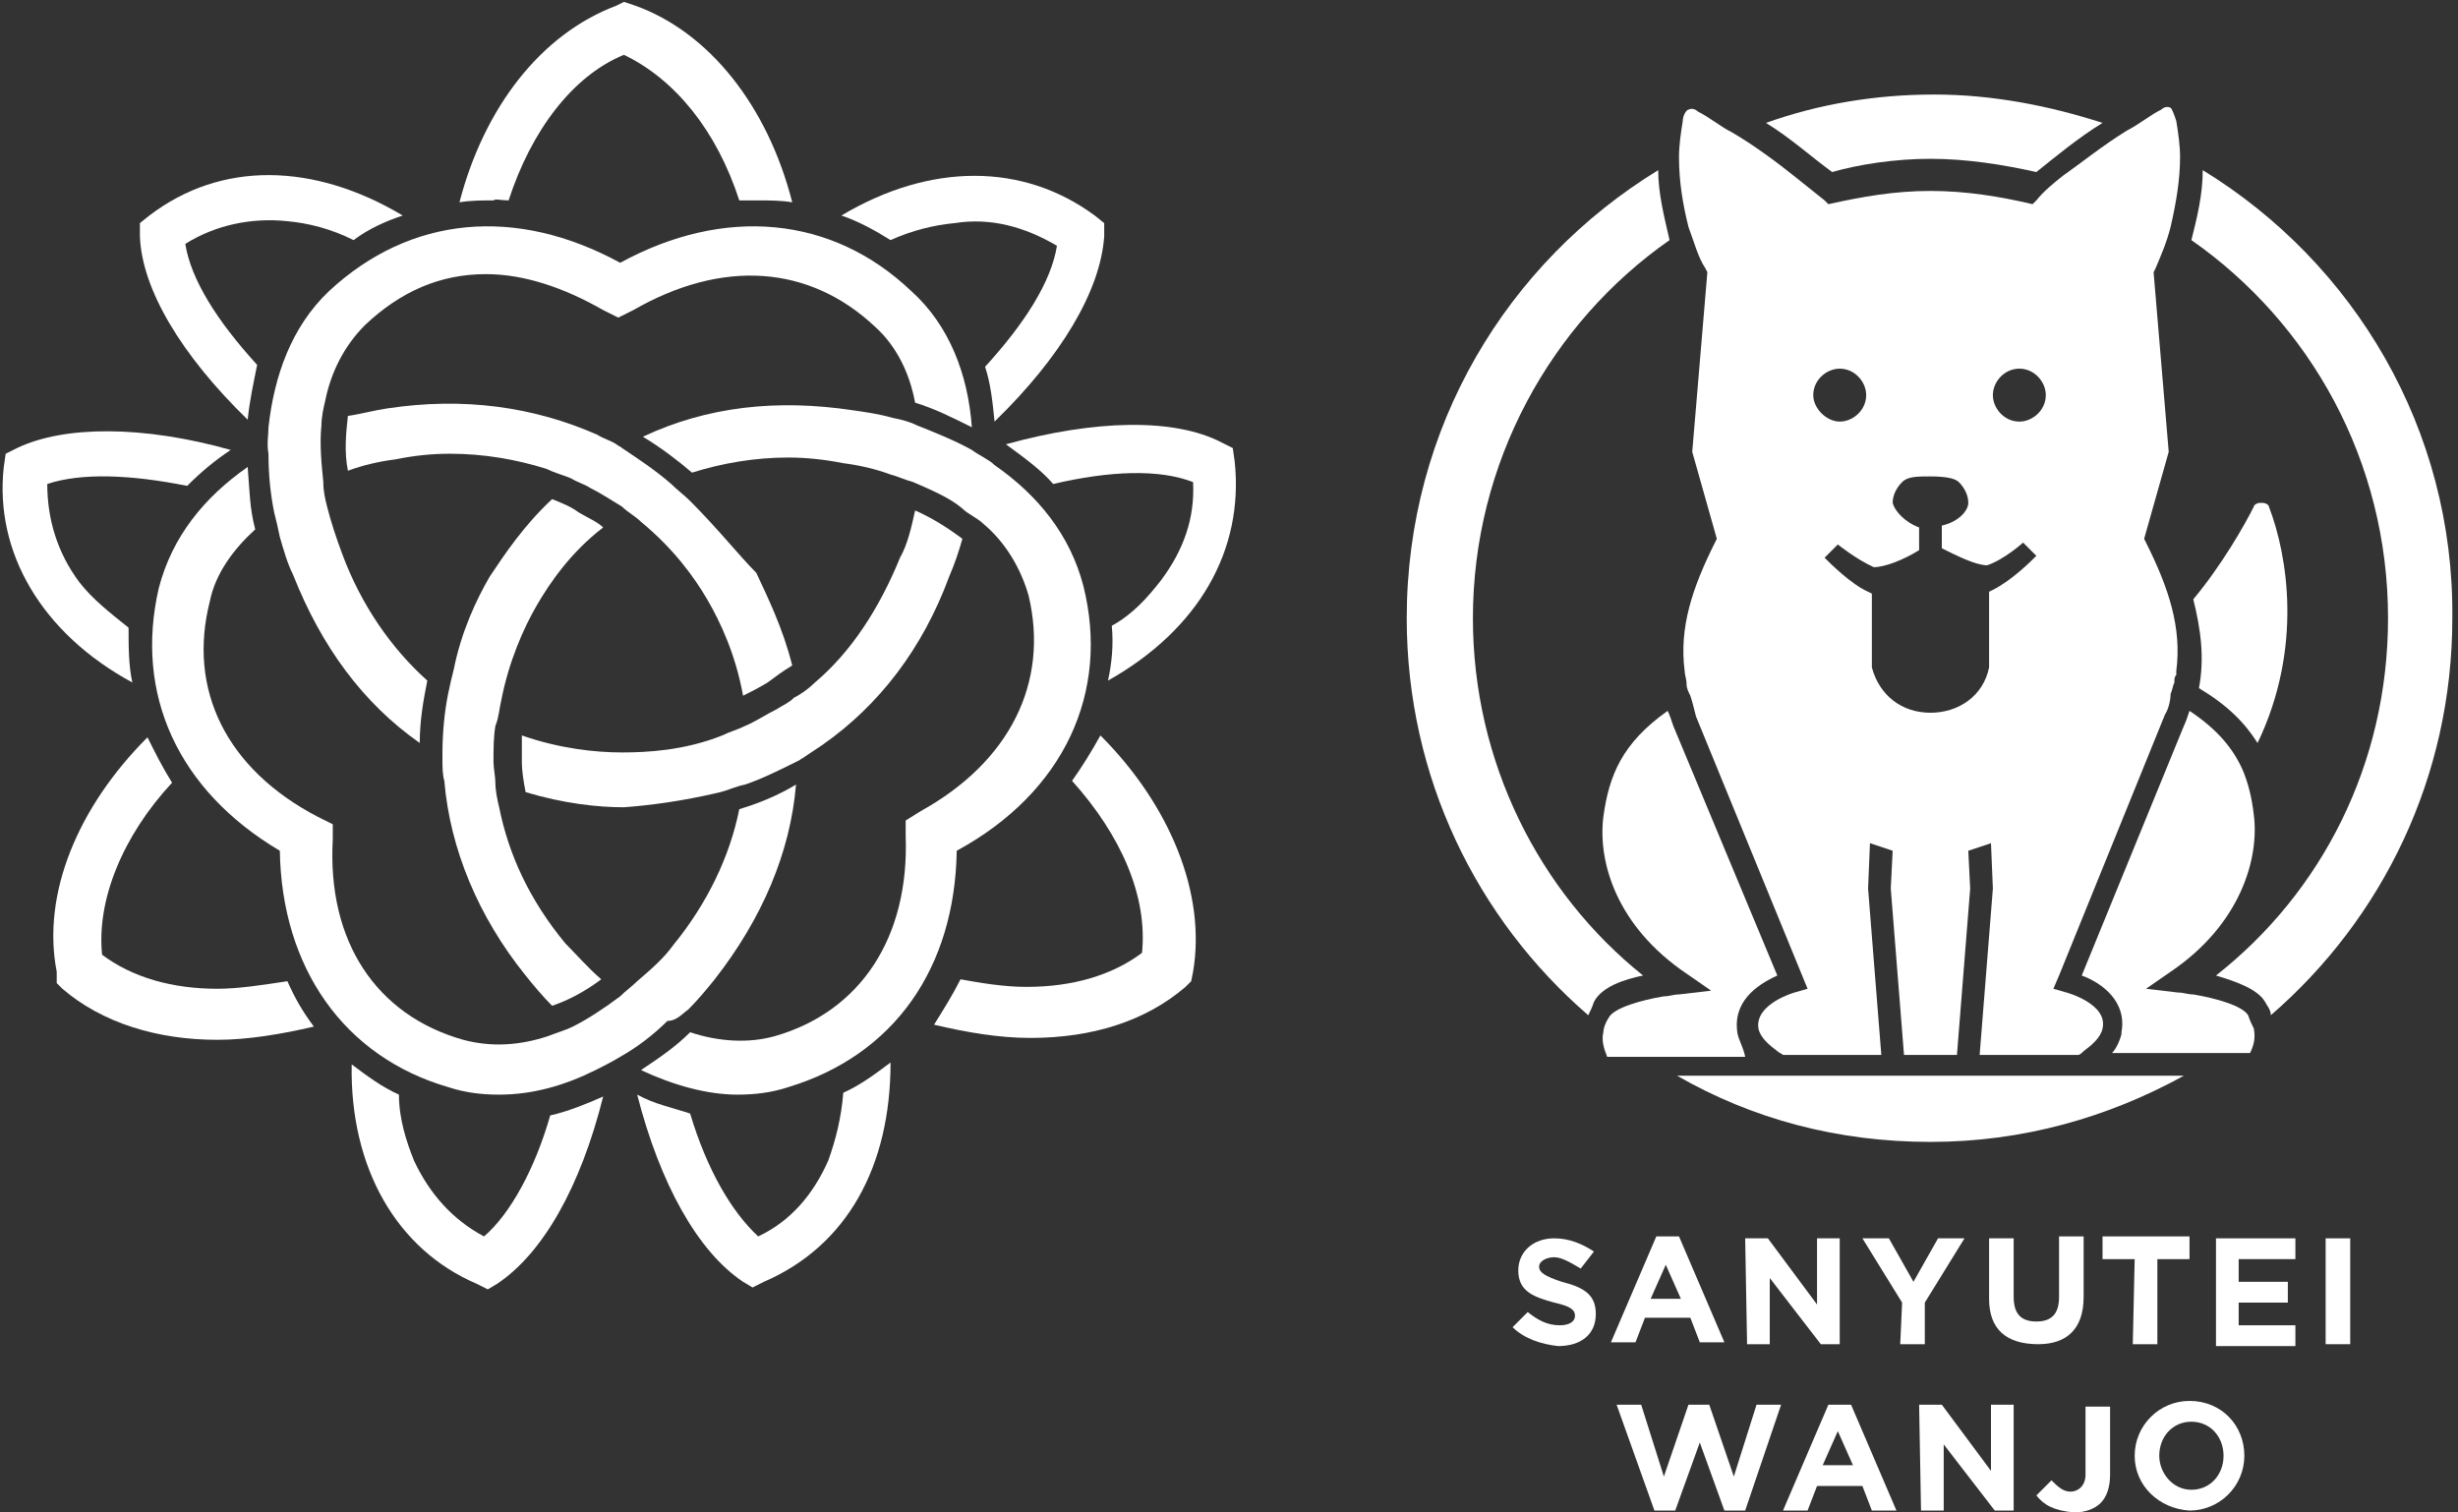 <?xml version="1.0" encoding="utf-8"?>
<!-- Generator: Adobe Illustrator 26.0.3, SVG Export Plug-In . SVG Version: 6.00 Build 0)  -->
<svg version="1.1" id="レイヤー_1" xmlns="http://www.w3.org/2000/svg" xmlns:xlink="http://www.w3.org/1999/xlink" x="0px"
	 y="0px" viewBox="0 0 130 80" style="enable-background:new 0 0 130 80;" xml:space="preserve">
<rect x="0" y="0" width="130" height="80" fill="#333333" stroke="none"/>
<style type="text/css">
	.st0{fill:#FFFFFF;}
</style>
<g>
	<g>
		<path class="st0" d="M13.1,22.2c0.1-1,0.3-1.9,0.5-2.9c-2.1-2.3-3.5-4.5-3.8-6.4c1.6-1,3.5-1.4,5.4-1.2c1.1,0.1,2.3,0.4,3.5,1
			c0.8-0.6,1.7-1,2.6-1.3c-4.7-2.8-9.6-2.9-13.4,0l-0.5,0.4v0.7C7.5,15.3,9.6,18.8,13.1,22.2z"/>
		<path class="st0" d="M50.5,11.8c1.9-0.3,3.7,0.2,5.4,1.2c-0.3,1.9-1.7,4.1-3.8,6.4c0.3,0.9,0.4,1.9,0.5,2.9
			c3.5-3.4,5.6-6.9,5.8-9.8v-0.7l-0.5-0.4c-3.8-2.8-8.7-2.8-13.4,0c0.9,0.3,1.8,0.8,2.6,1.3C48.2,12.2,49.4,11.9,50.5,11.8z"/>
		<path class="st0" d="M25.6,65.4c-1.7-0.9-2.9-2.3-3.7-4c-0.4-1-0.8-2.2-0.8-3.5c-0.9-0.4-1.7-1-2.5-1.6c-0.1,5.5,2.4,9.8,6.6,11.6
			l0.6,0.3l0.5-0.3c2.4-1.6,4.4-5.1,5.6-9.9c-0.9,0.4-1.9,0.8-2.8,1C28.3,61.8,27,64.2,25.6,65.4z"/>
		<path class="st0" d="M7,36.1c-0.2-0.9-0.2-1.9-0.2-2.9c-1-0.8-1.9-1.5-2.6-2.4c-1.2-1.6-1.7-3.4-1.7-5.2c1.8-0.6,4.4-0.5,7.4,0.1
			c0.7-0.7,1.4-1.3,2.3-1.9c-4.6-1.3-8.8-1.3-11.3-0.1L0.3,24l-0.1,0.7C-0.3,29.2,2.2,33.5,7,36.1z"/>
		<path class="st0" d="M26.9,10.6C28.1,6.9,30.3,4,33,2.9c2.7,1.3,4.9,4,6.1,7.7c0.3,0,0.7,0,1,0c0.6,0,1.2,0,1.8,0.1
			c-1.3-5.1-4.4-9-8.3-10.4L33,0.1l-0.4,0.2c-4,1.5-7,5.4-8.3,10.4c0.6-0.1,1.2-0.1,1.8-0.1C26.2,10.5,26.5,10.6,26.9,10.6z"/>
		<path class="st0" d="M11.5,52.3c-2.4,0-4.5-0.6-6.1-1.8c-0.3-2.9,1.1-6.3,3.7-9.1c-0.5-0.8-0.9-1.6-1.3-2.4
			C4.1,42.7,2.2,47.3,3,51.4V52l0.3,0.3c2.1,1.8,5,2.7,8.2,2.7l0,0c1.6,0,3.4-0.3,5.1-0.7c-0.6-0.8-1-1.5-1.4-2.4
			C13.9,52.1,12.6,52.3,11.5,52.3z"/>
		<path class="st0" d="M56.7,41.3c2.6,2.9,4,6.1,3.7,9.1c-1.6,1.2-3.7,1.8-6.1,1.8c-1.2,0-2.4-0.2-3.5-0.4c-0.4,0.8-0.9,1.6-1.4,2.4
			c1.7,0.4,3.4,0.7,5.1,0.7c3.3,0,6.1-0.9,8.2-2.7l0.3-0.3l0.1-0.5c0.7-4.1-1.2-8.8-4.9-12.5C57.7,39.8,57.2,40.6,56.7,41.3z"/>
		<path class="st0" d="M55.7,25.6c3-0.7,5.6-0.8,7.4-0.1c0.1,1.9-0.5,3.6-1.7,5.2c-0.7,0.9-1.5,1.8-2.6,2.4c0.1,1,0,2-0.2,2.9
			c4.8-2.7,7.2-6.9,6.7-11.6l-0.1-0.7l-0.6-0.3c-2.5-1.3-6.7-1.2-11.4,0.1C54.3,24.3,55.1,24.9,55.7,25.6z"/>
		<path class="st0" d="M43.8,61.4c-0.8,1.8-2,3.2-3.7,4c-1.4-1.3-2.7-3.5-3.6-6.5c-0.9-0.3-1.9-0.5-2.8-1c1.2,4.7,3.2,8.3,5.6,9.9
			l0.5,0.3l0.6-0.3c4.4-1.9,6.7-6.1,6.7-11.6c-0.8,0.6-1.6,1.2-2.5,1.6C44.5,59.1,44.2,60.3,43.8,61.4z"/>
		<path class="st0" d="M38.1,41.9c0.4-0.1,0.8-0.3,1.3-0.4c0.9-0.3,1.9-0.8,2.9-1.3c0.1-0.1,0.2-0.1,0.3-0.2
			c0.3-0.2,0.6-0.4,0.9-0.6c3-2.1,5.3-5.1,6.7-8.9c0.3-0.7,0.5-1.3,0.7-2c-0.8-0.6-1.6-1.1-2.5-1.5c-0.2,0.9-0.4,1.8-0.8,2.5
			c-1.1,2.7-2.6,5-4.5,6.6c-0.3,0.3-0.7,0.6-1.1,0.8c-0.3,0.3-0.6,0.4-0.9,0.6c-0.6,0.3-1.2,0.7-1.7,0.9c-0.4,0.2-0.8,0.3-1.2,0.5
			c-2,0.8-4,0.9-5.3,0.9c-1.4,0-3.3-0.2-5.3-0.9c0,0.4,0,0.9,0,1.4s0.1,1.1,0.2,1.6c2,0.6,3.8,0.8,5.2,0.8
			C34.3,42.6,36,42.4,38.1,41.9z"/>
		<path class="st0" d="M46.3,17.3c1.1,1,1.8,2.4,2.1,4c1,0.3,2,0.8,3,1.3c-0.2-2.8-1.2-5.4-3.2-7.2c-4.2-4-9.9-4.5-15.4-1.5
			c-5.5-3-11.1-2.5-15.4,1.5c-2,1.9-2.9,4.5-3.2,7.2c0,0.4-0.1,0.9,0,1.4c0,1.1,0.1,2.1,0.3,3.1c0.1,0.4,0.2,0.8,0.3,1.3
			c0.2,0.7,0.4,1.4,0.7,2c1.5,3.8,3.7,6.8,6.7,8.9c0-1.2,0.2-2.3,0.4-3.3c-1.9-1.7-3.5-4-4.5-6.7c-0.3-0.8-0.6-1.7-0.8-2.5
			c-0.1-0.4-0.2-0.8-0.2-1.3c-0.1-1-0.2-2-0.1-3c0-0.4,0.1-0.9,0.2-1.3c0.3-1.5,1-2.9,2.1-4c1.9-1.8,4-2.7,6.4-2.7
			c2,0,4.1,0.7,6.2,1.9l0.8,0.4l0.8-0.4C38.2,13.7,42.8,14,46.3,17.3z"/>
		<path class="st0" d="M57.3,31c-0.7-2.7-2.4-4.8-4.7-6.4c-0.3-0.3-0.8-0.5-1.2-0.8c-0.9-0.5-1.9-0.9-2.9-1.3
			c-0.4-0.2-0.8-0.3-1.3-0.4c-0.7-0.2-1.4-0.3-2.1-0.4c-4-0.6-7.7-0.2-11.1,1.4c1,0.6,1.9,1.3,2.6,1.9c1.6-0.5,3.3-0.8,5.1-0.8
			c0.9,0,1.9,0.1,2.9,0.3c0.8,0.1,1.7,0.3,2.5,0.6c0.4,0.1,0.8,0.3,1.2,0.4c0.9,0.4,1.9,0.8,2.6,1.4c0.3,0.3,0.8,0.5,1.1,0.8
			c1.2,1,2,2.4,2.4,3.8c1.1,4.6-1,8.8-5.7,11.4l-0.8,0.5v0.8c0.2,5.4-2.4,9.3-6.9,10.6c-1.4,0.4-3,0.3-4.5-0.2
			c-0.8,0.8-1.7,1.4-2.6,2c1.7,0.8,3.5,1.3,5.1,1.3c0.9,0,1.8-0.1,2.7-0.4c5.6-1.7,8.8-6.3,8.9-12.5C56.3,41.9,58.7,36.6,57.3,31z"
			/>
		<path class="st0" d="M26.5,37.1c0.4-2.1,1.2-3.9,1.9-5.1l0,0c0.7-1.2,1.8-2.8,3.5-4.1c-0.3-0.3-0.8-0.5-1.3-0.8
			c-0.4-0.3-0.9-0.5-1.4-0.7c-1.5,1.4-2.5,2.9-3.3,4.1c-0.7,1.2-1.5,2.9-1.9,4.9c-0.1,0.4-0.2,0.8-0.3,1.3c-0.2,1-0.3,2.1-0.3,3.2
			c0,0.1,0,0.3,0,0.3c0,0.3,0,0.8,0.1,1.1c0.3,3.6,1.8,7.2,4.3,10.3c0.4,0.5,0.9,1.1,1.4,1.6c0.9-0.3,1.8-0.8,2.6-1.4
			c-0.7-0.6-1.3-1.3-1.9-1.9c-1.9-2.3-3-4.7-3.5-7.2c-0.1-0.4-0.2-0.9-0.2-1.3c0-0.3-0.1-0.8-0.1-1.1c0-0.7,0-1.3,0.1-1.9
			C26.4,37.9,26.4,37.5,26.5,37.1z"/>
		<path class="st0" d="M36.4,53.4c0.5-0.5,1-1.1,1.4-1.6c2.5-3.2,4-6.7,4.3-10.3c-1,0.6-2,1-3,1.3c-0.5,2.5-1.7,5-3.5,7.2
			c-0.5,0.7-1.2,1.3-1.9,1.9c-0.3,0.3-0.6,0.5-0.9,0.8c-0.8,0.6-1.7,1.2-2.5,1.6c-0.4,0.2-0.8,0.3-1.3,0.5c-1.5,0.5-3,0.6-4.5,0.2
			c-4.6-1.3-7.2-5.2-6.9-10.6v-0.8l-0.8-0.4c-4.8-2.5-6.9-6.7-5.7-11.4c0.3-1.5,1.3-2.8,2.4-3.8c-0.3-1.1-0.3-2.1-0.4-3.3
			c-2.3,1.6-4,3.7-4.7,6.4c-1.3,5.6,1,10.7,6.4,13.9c0.1,6.2,3.4,10.9,8.9,12.5c0.9,0.3,1.8,0.4,2.7,0.4c1.8,0,3.5-0.5,5.1-1.3
			c0.4-0.2,0.8-0.4,1.3-0.7c0.9-0.5,1.8-1.2,2.5-1.9C35.8,54,36.1,53.6,36.4,53.4z"/>
		<path class="st0" d="M36.5,26.5c-0.3-0.3-0.7-0.6-1-0.9c-0.8-0.7-1.7-1.3-2.6-1.9c-0.1-0.1-0.2-0.1-0.3-0.2
			c-0.3-0.2-0.7-0.3-1-0.5c-3.4-1.5-7.1-2-11.1-1.4c-0.7,0.1-1.4,0.3-2.1,0.4c-0.1,0.9-0.2,1.9,0,2.9c0.8-0.3,1.7-0.5,2.5-0.6
			c1-0.2,1.9-0.3,2.9-0.3c1.8,0,3.5,0.3,5.1,0.8c0.4,0.2,0.8,0.3,1.3,0.5c0.3,0.2,0.7,0.3,1,0.5c0.6,0.3,1.2,0.7,1.7,1
			c0.3,0.3,0.7,0.5,1,0.8c1.7,1.4,2.8,2.9,3.5,4.1s1.5,2.9,1.9,5.1c0.4-0.2,0.8-0.4,1.3-0.7c0.4-0.3,0.8-0.6,1.3-0.9
			c-0.5-2-1.3-3.6-1.9-4.9l0,0C39.1,29.4,38,28,36.5,26.5z"/>
	</g>
	<g>
		<g>
			<path class="st0" d="M80,70.2l0.8-0.8c0.5,0.4,1,0.7,1.7,0.7c0.5,0,0.8-0.2,0.8-0.5l0,0c0-0.3-0.2-0.5-1.1-0.7
				c-1.1-0.3-1.9-0.6-1.9-1.7l0,0c0-1,0.8-1.7,1.9-1.7c0.8,0,1.5,0.3,2.1,0.7l-0.7,0.9c-0.5-0.3-1-0.6-1.4-0.6s-0.8,0.2-0.8,0.5l0,0
				c0,0.3,0.3,0.5,1.2,0.8c1.2,0.3,1.8,0.7,1.8,1.7l0,0c0,1.1-0.8,1.7-2,1.7C81.5,71.1,80.6,70.8,80,70.2z"/>
			<path class="st0" d="M87.6,65.4h1.2l2.4,5.6h-1.3l-0.5-1.3H87L86.5,71h-1.3L87.6,65.4z M88.9,68.7l-0.8-1.8l-0.8,1.8H88.9z"/>
			<path class="st0" d="M92.3,65.5h1.2l2.6,3.5v-3.5h1.2v5.6h-1l-2.7-3.5v3.5h-1.2L92.3,65.5L92.3,65.5z"/>
			<path class="st0" d="M100.6,68.9l-2.1-3.4h1.4l1.3,2.3l1.3-2.3h1.4l-2.1,3.4v2.2h-1.3L100.6,68.9L100.6,68.9z"/>
			<path class="st0" d="M105.2,68.7v-3.2h1.3v3.1c0,0.9,0.4,1.3,1.2,1.3c0.8,0,1.2-0.4,1.2-1.3v-3.2h1.3v3.2c0,1.7-0.9,2.5-2.4,2.5
				C106.1,71.1,105.2,70.3,105.2,68.7z"/>
			<path class="st0" d="M112.9,66.6h-1.7v-1.2h4.6v1.2h-1.7v4.5h-1.3L112.9,66.6L112.9,66.6z"/>
			<path class="st0" d="M117.2,65.5h4.2v1.1h-3v1.2h2.6v1.1h-2.6v1.2h3v1.1h-4.2V65.5z"/>
			<path class="st0" d="M123,65.5h1.3v5.6H123V65.5z"/>
			<path class="st0" d="M85.5,74.3h1.3l1.2,3.8l1.3-3.8h1.1l1.3,3.8l1.2-3.8h1.3l-1.9,5.6h-1.1l-1.3-3.6l-1.3,3.6h-1.1L85.5,74.3z"
				/>
			<path class="st0" d="M96.7,74.3h1.2l2.4,5.6H99l-0.5-1.3h-2.4l-0.5,1.3h-1.3L96.7,74.3z M98,77.5l-0.8-1.8l-0.8,1.8H98z"/>
			<path class="st0" d="M101.5,74.3h1.2l2.6,3.5v-3.5h1.2v5.6h-1l-2.7-3.5v3.5h-1.2L101.5,74.3L101.5,74.3z"/>
			<path class="st0" d="M107.7,79.1l0.8-0.8c0.3,0.3,0.6,0.6,1,0.6s0.8-0.3,0.8-0.9v-3.6h1.3V78c0,0.7-0.2,1.2-0.5,1.5
				s-0.8,0.5-1.4,0.5C108.6,79.9,108.1,79.6,107.7,79.1z"/>
			<path class="st0" d="M112.9,77L112.9,77c0-1.6,1.3-2.9,2.9-2.9c1.7,0,2.9,1.3,2.9,2.9l0,0c0,1.6-1.3,2.9-2.9,2.9
				C114.2,79.8,112.9,78.6,112.9,77z M117.6,77L117.6,77c0-1-0.7-1.8-1.7-1.8s-1.7,0.8-1.7,1.8l0,0c0,0.9,0.7,1.8,1.7,1.8
				S117.6,78,117.6,77z"/>
		</g>
		<g>
			<path class="st0" d="M102.1,8.4c1.9,0,3.8,0.3,5.6,0.7c1-0.8,2.2-1.8,3.5-2.6c-2.8-0.9-5.8-1.5-8.9-1.5s-6.1,0.5-8.9,1.5
				c1.3,0.8,2.4,1.8,3.5,2.6C98.3,8.7,100.2,8.4,102.1,8.4z"/>
			<path class="st0" d="M102.1,60.4c4.9,0,9.4-1.3,13.4-3.5H88.7C92.7,59.2,97.2,60.4,102.1,60.4z"/>
			<path class="st0" d="M77.9,32.7c0-8.2,4.1-15.6,10.4-20c-0.3-1.3-0.6-2.5-0.6-3.7c-8,4.9-13.3,13.6-13.3,23.7
				c0,8.4,3.7,15.9,9.6,21c0.1-0.2,0.2-0.4,0.3-0.7c0.4-0.8,1.6-1.2,2.6-1.4C81.4,47.2,77.9,40.3,77.9,32.7z"/>
			<path class="st0" d="M116.5,9c0,1.3-0.3,2.5-0.6,3.7c6.3,4.4,10.4,11.7,10.4,20c0,7.7-3.5,14.5-9.1,18.9c1,0.3,2.2,0.7,2.6,1.4
				c0.1,0.2,0.3,0.4,0.3,0.7c5.9-5.1,9.6-12.6,9.6-21C129.8,22.7,124.5,13.9,116.5,9z"/>
			<path class="st0" d="M119.4,39.3c2.4-5,1.6-9.9,0.6-12.5c0-0.1-0.2-0.2-0.3-0.2h-0.2c-0.1,0-0.3,0.1-0.3,0.2
				c-0.5,1-1.7,3.1-3.2,4.9c0.4,1.6,0.6,3.1,0.3,4.7C117.8,37.3,118.7,38.2,119.4,39.3z"/>
			<path class="st0" d="M118.9,53.7c-0.3-0.5-1.7-0.9-2.9-1.1c-0.3,0-0.5-0.1-0.8-0.1l-1.7-0.2l1.3-0.9c3.7-2.5,4.7-6,4.4-8.3
				c-0.1-0.9-0.3-1.7-0.6-2.4c-0.5-1.1-1.3-2.1-2.8-3.1c-0.1,0.3-0.2,0.6-0.3,0.8l-5.4,13.2c1.1,0.4,2.4,1.4,2.1,3v0.1
				c-0.1,0.4-0.3,0.8-0.5,1h5.8h1.5c0.2-0.4,0.3-0.8,0.2-1.3C119.1,54.2,119,54,118.9,53.7z"/>
			<path class="st0" d="M91.9,54.7L91.9,54.7c-0.3-1.7,1-2.6,2.1-3.1l-5.5-13.2c-0.1-0.3-0.2-0.6-0.3-0.8c-2.4,1.7-3.1,3.4-3.4,5.6
				c-0.3,2.4,0.7,5.8,4.4,8.3l1.3,0.9l-1.7,0.2c-0.3,0-0.5,0.1-0.8,0.1c-1.2,0.2-2.6,0.6-2.9,1.1c-0.2,0.3-0.3,0.6-0.3,0.8
				c-0.1,0.4,0,0.8,0.2,1.3h1.5h5.8C92.2,55.4,92,55.1,91.9,54.7z"/>
			<path class="st0" d="M102.1,29.5L102.1,29.5L102.1,29.5z"/>
			<path class="st0" d="M90.2,14.2l0.1,0.2l-0.8,9.5l1.3,4.6l-0.1,0.2c-1.2,2.4-1.9,4.5-1.6,6.8c0,0.2,0.1,0.4,0.1,0.7
				c0,0.2,0.1,0.4,0.2,0.6c0.1,0.3,0.2,0.7,0.3,1.1l5.9,14.4l-0.7,0.2c0,0-2.1,0.6-1.9,1.9c0.1,0.5,0.6,0.9,1,1.2
				c0.1,0.1,0.2,0.1,0.3,0.2h0.2h5L98.8,47l0.1-2.4l1.2,0.4l-0.1,2l0.7,8.8h2.8l0.7-8.8l-0.1-2l1.2-0.4l0.1,2.4l0,0l-0.7,8.8h5h0.2
				c0.1,0,0.2-0.1,0.3-0.2c0.4-0.3,0.9-0.7,1-1.2c0.3-1.3-1.9-1.9-1.9-1.9l-0.7-0.2l0.3-0.7l5.6-13.8c0.2-0.3,0.3-0.8,0.3-1.1
				c0.1-0.2,0.1-0.4,0.2-0.6c0-0.2,0-0.3,0.1-0.4c0-0.1,0-0.2,0-0.2c0.3-2.3-0.4-4.4-1.6-6.8l-0.1-0.2l1.3-4.6l-0.8-9.5l0.1-0.2
				c0.3-0.7,0.6-1.4,0.8-2.2c0.3-1.3,0.5-2.5,0.5-3.7c0-0.6-0.1-1.3-0.2-1.9c-0.1-0.3-0.2-0.6-0.3-0.7c-0.2-0.1-0.4,0-0.5,0.1
				c-0.6,0.3-1.2,0.8-1.8,1.1c-1.3,0.8-2.4,1.7-3.4,2.4c-0.5,0.4-1,0.8-1.4,1.3l-0.2,0.2c-1.7-0.4-3.5-0.7-5.4-0.7s-3.6,0.3-5.4,0.7
				l-0.2-0.2c-0.5-0.4-1-0.8-1.5-1.2c-1-0.8-2.2-1.7-3.4-2.4c-0.6-0.3-1.2-0.8-1.8-1.1c-0.1-0.1-0.3-0.2-0.5-0.1
				c-0.1,0-0.3,0.3-0.3,0.6c-0.1,0.6-0.2,1.3-0.2,1.9c0,1.3,0.2,2.5,0.5,3.7C89.6,12.8,89.8,13.6,90.2,14.2z M106.8,19.5
				c0.8,0,1.4,0.7,1.4,1.4c0,0.8-0.7,1.4-1.4,1.4c-0.8,0-1.4-0.7-1.4-1.4S106,19.5,106.8,19.5z M100.1,26.6c0-0.4,0.2-0.8,0.5-1.1
				c0.3-0.3,0.8-0.3,1.5-0.3c0.8,0,1.3,0.1,1.5,0.3c0.3,0.3,0.5,0.7,0.5,1.1s-0.5,1-1.4,1.2V29c0.8,0.4,1.8,0.9,2.4,0.9
				c0.9-0.3,1.9-1.2,1.9-1.2l0.7,0.7c-0.3,0.3-1.3,1.3-2.3,1.8l-0.2,0.1v4c-0.3,1.5-1.6,2.4-3.1,2.4s-2.7-0.9-3.1-2.4v-0.1v-3.8
				l-0.2-0.1c-0.9-0.4-2-1.5-2.3-1.8l0.7-0.7c0,0,1,0.8,1.9,1.2c0.6,0,1.6-0.4,2.4-0.9v-1.2C100.7,27.6,100.2,27,100.1,26.6z
				 M97.3,19.5c0.8,0,1.4,0.7,1.4,1.4c0,0.8-0.7,1.4-1.4,1.4s-1.4-0.7-1.4-1.4C95.9,20.1,96.6,19.5,97.3,19.5z"/>
		</g>
	</g>
</g>
</svg>
